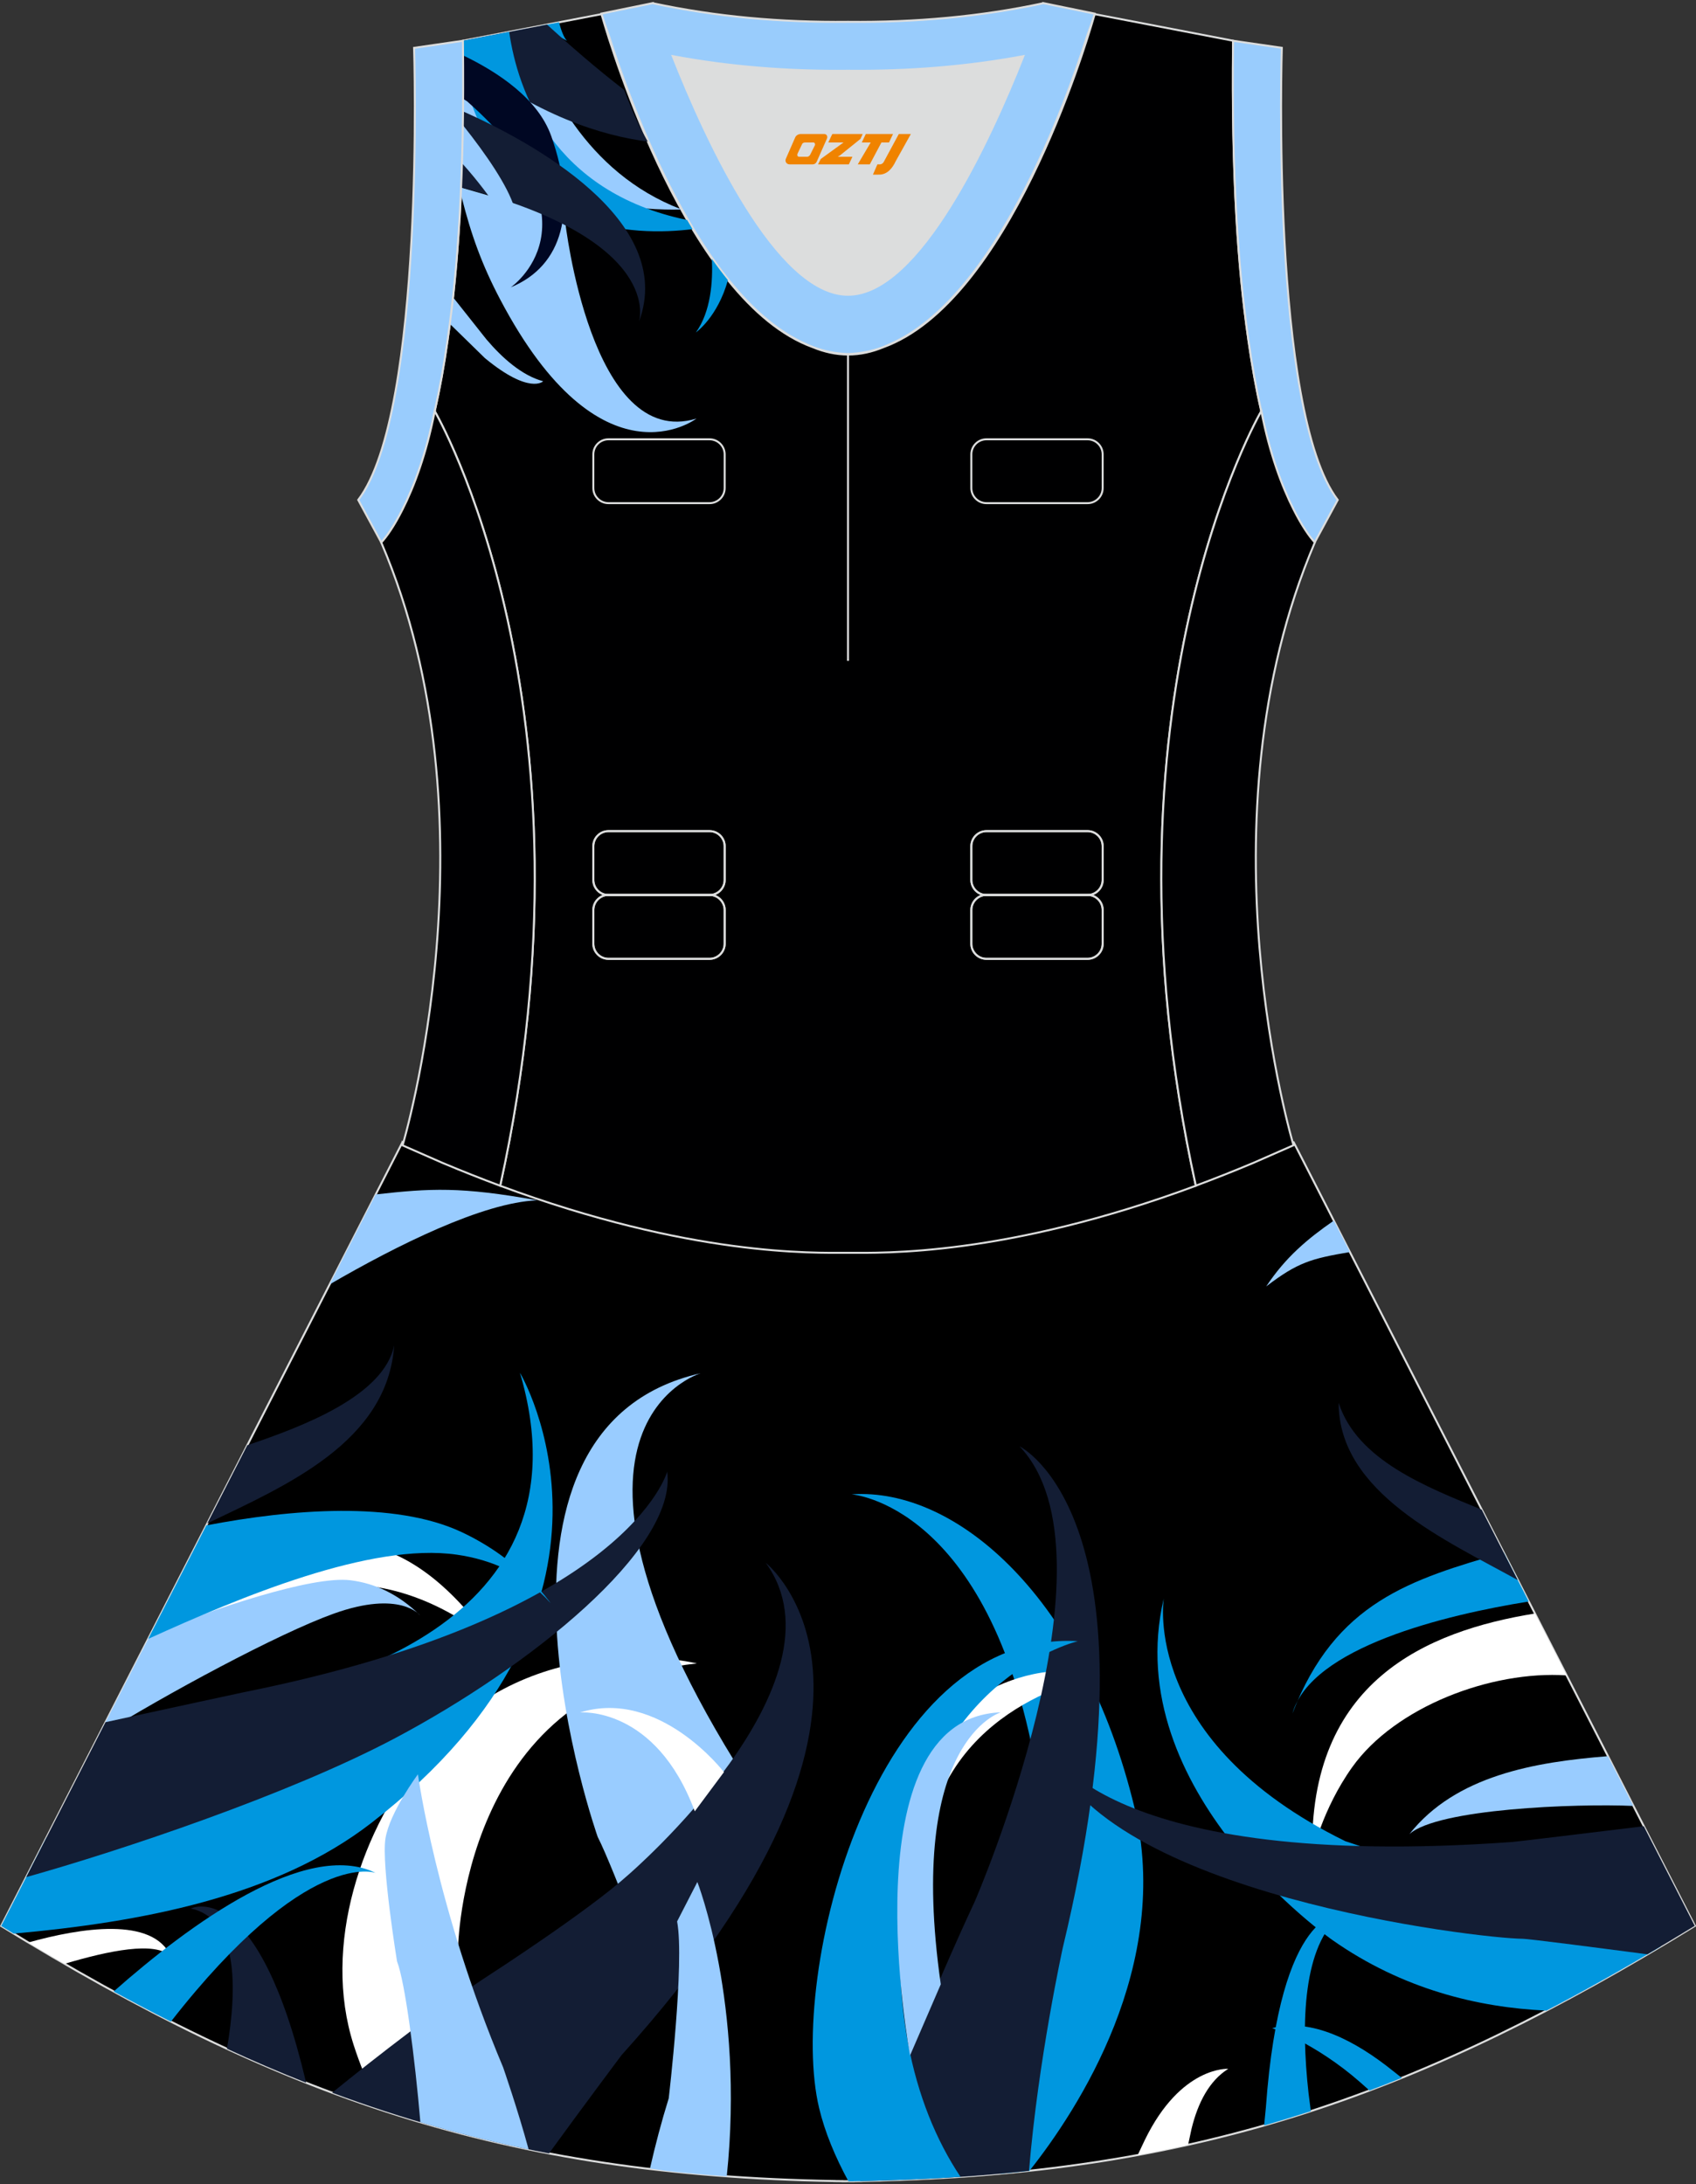 <?xml version="1.0" encoding="utf-8"?>
<!-- Generator: Adobe Illustrator 24.0.1, SVG Export Plug-In . SVG Version: 6.00 Build 0)  -->
<svg xmlns="http://www.w3.org/2000/svg" xmlns:xlink="http://www.w3.org/1999/xlink" version="1.1" id="图层_1" x="0px" y="0px" width="380.2px" height="489.6px" viewBox="0 0 380.2 489.6" enable-background="new 0 0 380.2 489.6" xml:space="preserve">
<rect x="0" y="0" width="380.2" height="489.6" fill="#333333" stroke="none"/>
<g>
	<path fill-rule="evenodd" clip-rule="evenodd" stroke="#DCDDDD" stroke-width="0.446" stroke-miterlimit="22.926" d="   M90.16,256.15L0.27,431.71c62.23,38.24,112.66,55.91,186.88,57.17v0.01c0.57,0.01,1.15,0.02,1.72,0.02v0.02h0.09l0,0   c0.38,0,0.76-0.01,1.15-0.01h0.01h0.01h0.01c0.38,0,0.76,0.01,1.15,0.01l0,0h0.08v-0.02c0.57-0.01,1.15-0.02,1.72-0.02v-0.01   c1.4-0.02,2.81-0.06,4.21-0.11c0.15-0.01,0.3-0.02,0.45-0.02c71.67-1.92,121.28-19.64,182.19-57.07l-89.92-175.62l0,0l0,0   l-0.01-0.02H290h-0.01l-8.95,3.93l0,0c-4.45,1.88-8.76,3.58-12.92,5.13c-38.46,14.29-64.54,15.05-75.03,15.05h-0.06h-0.06h-0.06   h-0.06h-0.05h-0.01h-0.05h-0.05h-0.06h-0.11h-0.05h-0.11h-0.05h-0.03h-0.02h-0.05h-0.05h-0.1h-0.05h-0.05h-0.05h-0.05h-0.05h-0.02   h-0.03h-0.05h-0.05h-0.05h-0.05h-0.05h-0.05h-0.05h-0.04h-0.05h-0.01h-0.03h-0.05h-0.05h-0.05h-0.05h-0.04H191h-0.04h-0.04h-0.04   l0,0h-0.04h-0.04h-0.04h-0.04h-0.04h-0.04h-0.04h-0.04h-0.04h-0.03h-0.01h-0.04h-0.04h-0.04h-0.04h-0.04h-0.03h-0.04h-0.04h-0.04   h-0.02l0,0h-0.01h-0.02h-0.04H190h-0.04h-0.04h-0.04h-0.04h-0.04h-0.04h-0.04h-0.01h-0.03h-0.04h-0.04h-0.04h-0.04h-0.04h-0.04   h-0.04h-0.04h-0.04l0,0h-0.04h-0.04h-0.04h-0.04h-0.04h-0.04h-0.05h-0.04h-0.05h-0.03h-0.01h-0.05h-0.05h-0.05h-0.05h-0.05h-0.05   h-0.05h-0.05h-0.05h-0.03h-0.02h-0.05h-0.05h-0.05h-0.05h-0.05h-0.1H188h-0.05h-0.02h-0.03h-0.05h-0.11h-0.05h-0.11h-0.05h-0.05   h-0.06h-0.01h-0.05h-0.06h-0.06h-0.06h-0.06c-10.5-0.01-36.58-0.77-75.03-15.06c-4.16-1.54-8.47-3.25-12.92-5.13l0,0l-8.95-3.93   l0,0l-0.01-0.01L90.16,256.15z"/>
	<path fill-rule="evenodd" clip-rule="evenodd" fill="#0097DF" d="M190.89,334.96c0,0,30.77,2.11,41.34,61.24   c10.57,59.12-11.51,51.85-10.57,65.46l2.69,25.57c2.16-0.2,4.3-0.41,6.43-0.64c10.78-13.59,32.09-46.04,23.53-81.47   C243.03,358.42,214.61,333.32,190.89,334.96z"/>
	<path fill-rule="evenodd" clip-rule="evenodd" fill="#99CCFF" d="M299,273.61c-5.88,4.07-10.82,8.21-15.14,14.74   c7.06-5.4,10.08-6.23,18.75-7.7L299,273.61z"/>
	<path fill-rule="evenodd" clip-rule="evenodd" fill="#FFFFFF" d="M207.98,388.81c0,0,17.56-18.94,38.58-13.18   c0,0-32.91,5.21-38.6,36.11C207.96,411.74,204.17,389.59,207.98,388.81z"/>
	<path fill-rule="evenodd" clip-rule="evenodd" fill="#FFFFFF" d="M84.64,471.52c2.12,0.66,4.27,1.32,6.46,1.97l11.57-36.5   c0,0,0.63-58.5,53.55-64.13c0,0-36.17-8.99-60.57,19.6c-14.74,17.27-23.49,43.74-16.37,65.92   C80.53,462.28,82.26,466.66,84.64,471.52z"/>
	<path fill-rule="evenodd" clip-rule="evenodd" fill="#99CCFF" d="M148.63,448.59c0,0-11.12-30.03-14.64-36.84   c0,0-32.33-91.42,23.1-103.94c0,0-42.9,12.52,15.03,98.54L148.63,448.59z"/>
	<path fill-rule="evenodd" clip-rule="evenodd" fill="#99CCFF" d="M73.91,287.89c15.14-8.79,34.36-18.36,46.51-18.84   c-17.1-3.09-23.94-2.69-36.19-1.32L73.91,287.89z"/>
	<path fill-rule="evenodd" clip-rule="evenodd" fill="#131D34" d="M230.68,486.6c2.04-24.88,7.59-50.1,7.59-50.1   c23.17-96.35-9.71-112.3-9.71-112.3c23.49,24.71-10.02,101.98-10.02,101.98c-9.87,21.16-18.74,43.7-25.71,62.72h0.26v-0.01   c1.4-0.02,2.81-0.06,4.21-0.11c0.15-0.01,0.3-0.02,0.45-0.02C209.24,488.45,220.18,487.73,230.68,486.6z"/>
	<path fill-rule="evenodd" clip-rule="evenodd" fill="#131D34" d="M68.63,466.85c-0.51-2.04-0.95-3.8-1.06-4.26   c-10.82-41.78-24.79-34.8-24.79-34.8c10.57,2.25,10.46,17.65,8.1,31.44C56.8,461.97,62.7,464.51,68.63,466.85L68.63,466.85z    M74.47,469.09c15.75,5.87,31.72,10.38,48.6,13.6c7.61-10.48,16.27-22.04,16.27-22.04c71.5-79.3,32.32-110.35,32.32-110.35   c19.44,26.75-30.85,69.98-30.85,69.98c-9.13,8.23-31.07,22.39-31.07,22.39C99.83,449.08,83.67,461.55,74.47,469.09z"/>
	<path fill-rule="evenodd" clip-rule="evenodd" fill="#FFFFFF" d="M57.1,352.47l-23.68,14.51l-1.56,3.05   c13.9-5.67,32.83-12.5,36.06-13.41c22.77-6.38,42.17,11.32,42.17,11.32C90.94,341.12,72.2,342.39,57.1,352.47z"/>
	<path fill-rule="evenodd" clip-rule="evenodd" fill="#FFFFFF" d="M14.48,440.19c9.79-2.9,20.31-5.16,23.83-1.67   c-4.05-8.98-20.29-6.38-31.95-3.11C9.08,437.04,11.79,438.64,14.48,440.19z"/>
	<path fill-rule="evenodd" clip-rule="evenodd" fill="#99CCFF" d="M22.04,389.19c15.16-9.46,40.32-23.01,52.72-27.47   c14.98-5.39,19.41,0.36,19.41,0.36c-4.84-4.77-10.13-7.17-15.57-7.86c-8.64-1.1-31.3,6.56-44.88,12.18L22.04,389.19z"/>
	<path fill-rule="evenodd" clip-rule="evenodd" fill="#0097DF" d="M293.86,473.22c-0.23-1.7-0.46-3.45-0.51-3.93   c-1.78-16-1.25-33.15,7.27-40.17c0,0-13.59-1.87-16.85,43.34c-0.03,0.45-0.22,2.25-0.39,3.98   C286.89,475.42,290.38,474.35,293.86,473.22z"/>
	<path fill-rule="evenodd" clip-rule="evenodd" fill="#0097DF" d="M314.24,465.76c-0.94-0.75-1.74-1.38-1.93-1.53   c-8.42-6.77-18.26-11.95-27.12-9.62c0,0,9.68,3.31,19.74,12.14c0.17,0.15,1.04,0.92,2.07,1.84   C309.42,467.68,311.83,466.74,314.24,465.76z"/>
	<path fill-rule="evenodd" clip-rule="evenodd" fill="#FFFFFF" d="M266.34,480.76c0.35-1.64,0.69-3.23,0.78-3.62   c1.43-5.82,3.97-10.75,8.23-13.41c0,0-10.61-0.7-18.71,15.95c-0.19,0.38-0.89,1.87-1.6,3.38   C258.85,482.36,262.61,481.59,266.34,480.76z"/>
	<path fill-rule="evenodd" clip-rule="evenodd" fill="#FFFFFF" d="M344.08,361.67c-24.34,3.94-50.79,15.25-49.9,53.98   c0,0,2.19-10.06,8.96-19.55c9.65-13.52,31.13-21.68,48.04-20.56L344.08,361.67z"/>
	<path fill-rule="evenodd" clip-rule="evenodd" fill="#0097DF" d="M337.09,348.01c-20.73,6-37.75,11.06-47.35,36.04   c4.23-14.81,34.21-22.07,52.96-25.07L337.09,348.01z"/>
	<path fill-rule="evenodd" clip-rule="evenodd" fill="#0097DF" d="M372.34,436.28l-70.77-23.58   c-45.91-22.55-40.68-54.41-40.68-54.41c-10.2,43.34,37.86,76.61,37.86,76.61c15.69,11,32.62,15.09,47.92,15.78   C355.09,446.29,363.61,441.49,372.34,436.28z"/>
	<path fill-rule="evenodd" clip-rule="evenodd" fill="#FFFFFF" d="M130.03,383.85c0,0,16.92-1.52,25.72,22.16l6.54-8.79   C162.28,397.22,147.84,378.36,130.03,383.85z"/>
	<path fill-rule="evenodd" clip-rule="evenodd" fill="#99CCFF" d="M360.45,393.65c-16.4,1.3-34.13,4.34-44.5,17.47   c6.36-5.71,37.38-6.88,50.2-6.32L360.45,393.65z"/>
	<path fill-rule="evenodd" clip-rule="evenodd" fill="#0097DF" d="M38.31,453.15c30.6-39.18,45.91-33.33,45.91-33.33   c-15.62-7.6-41.73,11.54-58.74,26.57C29.79,448.75,34.06,451,38.31,453.15z"/>
	<path fill-rule="evenodd" clip-rule="evenodd" fill="#0097DF" d="M46.66,382.69l-36.23,29.19L0.27,431.71   c0.94,0.57,1.87,1.14,2.8,1.71c28.38-2.54,58.69-8.17,80.18-24.81c63.9-49.48,33.31-100.91,33.31-100.91   C133.35,364.69,72.01,379.17,46.66,382.69z"/>
	<path fill-rule="evenodd" clip-rule="evenodd" fill="#0097DF" d="M215.32,487.94c-11.03-16.53-16.26-40.18-12.21-69.63   c5.87-42.7,38.52-50.44,38.52-50.44c-46.04-2.58-65.06,75.08-58.01,104.64c1.3,5.46,3.63,11,6.57,16.42c0.37,0,0.73,0.01,1.1,0.01   l0,0h0.08v-0.02c0.57-0.01,1.15-0.02,1.72-0.02v-0.01c1.4-0.02,2.81-0.06,4.21-0.11c0.15-0.01,0.3-0.02,0.45-0.02   C203.75,488.6,209.6,488.32,215.32,487.94z"/>
	<path fill-rule="evenodd" clip-rule="evenodd" fill="#99CCFF" d="M118.5,481.78c-2.4-8.84-5.71-18.38-5.71-18.38   c-15.03-35.67-19.1-65.69-19.1-65.69s-6.34,8.52-7.28,14.39c-0.94,5.86,2.59,27.53,2.59,27.53c1.83,4.72,4.01,21.77,5.24,36.07   C102.17,478.05,110.23,480.07,118.5,481.78z"/>
	<path fill-rule="evenodd" clip-rule="evenodd" fill="#99CCFF" d="M145.71,486.06c1.14,0.18,2.28,0.35,3.42,0.52   c4.51,0.49,9.11,0.91,13.79,1.25c4.06-38.8-6.59-65.98-6.59-65.98l-4.54,8.84c1.72,9.15-1.88,39.65-1.88,39.65   C148.27,475.61,146.88,480.91,145.71,486.06z"/>
	<path fill-rule="evenodd" clip-rule="evenodd" fill="#99CCFF" d="M224.36,383.82c0,0-21.29,6.21-13.46,60.96l-6.89,15.95   C204,460.73,189.91,385.11,224.36,383.82z"/>
	<path fill-rule="evenodd" clip-rule="evenodd" fill="#131D34" d="M368.49,409.35c-12.93,1.57-28.53,3.47-29.45,3.53   c-91.72,6.63-103.98-21.3-103.98-21.3c11.65,33.08,96.54,42.94,106.31,43c1.25,0.01,15.53,1.85,27.94,3.48   c3.5-2.06,7.04-4.19,10.61-6.38L368.49,409.35z"/>
	<path fill-rule="evenodd" clip-rule="evenodd" fill="#131D34" d="M5.88,420.76c21.03-5.9,58.83-18.5,82.67-31.14   c30.07-15.94,63.33-42.44,61.02-59.75c0,0-8.71,32.15-94.94,49.45c-1.35,0.27-17.15,3.71-30.98,6.71L5.88,420.76z"/>
	<path fill-rule="evenodd" clip-rule="evenodd" fill="#0097DF" d="M33.22,367.36c20.66-9.4,49.89-21.64,69.17-18.88   c7.89,1.13,15.26,4.35,21.03,10.85c0,0-6.59-9.67-19.98-15.93c-14.96-7-38.17-5.13-57.19-1.48L33.22,367.36z"/>
	<path fill-rule="evenodd" clip-rule="evenodd" fill="#131D34" d="M46.47,341.47c17.61-8.47,40.42-18.21,41.9-39.95   c-2.27,11.32-20.38,18.2-32.93,22.43L46.47,341.47z"/>
	<path fill-rule="evenodd" clip-rule="evenodd" fill="#131D34" d="M332.16,338.39c-12.46-5.11-27.95-11.12-32.07-23.95   c0,20.21,24.08,30.82,40.15,39.74L332.16,338.39z"/>
	<path fill-rule="evenodd" clip-rule="evenodd" fill="#DCDDDD" d="M229.41,12.59c-7.46,18.85-23.33,53.48-39.3,53.48   c-15.98,0-31.85-34.63-39.3-53.48c12.63,2.36,25.74,3.42,39.3,3.27l0,0C203.66,16,216.78,14.95,229.41,12.59z"/>
	
		<path fill-rule="evenodd" clip-rule="evenodd" fill="#99CCFC" stroke="#DCDDDD" stroke-width="0.446" stroke-miterlimit="22.926" d="   M229.41,12.59c-7.46,18.85-23.33,53.48-39.3,53.48c-15.98,0-31.85-34.63-39.3-53.48c12.63,2.36,25.74,3.42,39.3,3.27l0,0   C203.66,16,216.78,14.95,229.41,12.59L229.41,12.59L229.41,12.59z M190.1,79.36c2.73-0.08,5.38-0.62,7.93-1.55   c0.47-0.2,0.94-0.41,1.41-0.63c23.89-10.33,39.59-54.32,44.3-69.19c0.71-1.97,1.2-3.42,1.46-4.19l0.21-0.74l-11.6-2.38   c0,0-0.01,0.02-0.02,0.06c-13.97,2.98-28.55,4.31-43.68,4.15l0,0c-15.14,0.16-29.72-1.17-43.68-4.15   c-0.01-0.04-0.02-0.06-0.02-0.06l-11.59,2.37l0.21,0.74c0.26,0.77,0.75,2.22,1.46,4.19c4.71,14.86,20.41,58.85,44.29,69.19   c0.47,0.23,0.94,0.44,1.41,0.63C184.73,78.75,187.37,79.29,190.1,79.36z"/>
	
		<path fill-rule="evenodd" clip-rule="evenodd" fill="#000001" stroke="#DCDDDD" stroke-width="0.446" stroke-miterlimit="22.926" d="   M276.42,9.8c0-0.21,0.01-0.43,0.01-0.64C276.43,9.37,276.43,9.59,276.42,9.8L276.42,9.8L276.42,9.8z M103.78,9.8   c0-0.21-0.01-0.43-0.01-0.64C103.78,9.37,103.78,9.59,103.78,9.8L103.78,9.8L103.78,9.8z M103.03,48.71c0,0.05-0.01,0.1-0.01,0.14   c-0.56,9.72-1.43,18.84-2.67,27.25c0,0.01,0,0.01,0,0.02c-0.81,5.77-1.78,11.13-2.9,16.05c0,0,38.41,65.65,14.68,173.62   c42.79,15.88,70.25,15.03,77.97,15.03s35.18,0.85,77.97-15.03c-23.73-107.97,14.68-173.62,14.68-173.62   c-1.12-4.92-2.09-10.28-2.9-16.05c0-0.01,0-0.01,0-0.02c-1.23-8.41-2.1-17.53-2.66-27.25c0-0.05-0.01-0.1-0.01-0.15   c0-0.01,0-0.03,0-0.04c0-0.01,0-0.03,0-0.04c-0.68-11.89-0.9-24.67-0.75-38.16c0-0.22,0.01-0.44,0.01-0.67l0.01-0.64   c0-0.01,0-0.02,0-0.02l-31.03-5.96c0,0-0.07,0.22-0.21,0.63c-2.06,7.13-19.21,63.84-47.16,74.01c-2.59,1.07-5.23,1.66-7.93,1.66   c-2.69,0-5.34-0.59-7.93-1.66c-27.94-10.17-45.1-66.89-47.16-74.01c-0.14-0.42-0.21-0.63-0.21-0.63l-31.03,5.96   c0,0.01,0,0.02,0,0.02l0.01,0.65c0,0.22,0.01,0.44,0.01,0.67c0.14,13.48-0.08,26.27-0.75,38.16c0,0.02,0,0.03,0,0.04   C103.03,48.68,103.03,48.7,103.03,48.71z"/>
	<path fill-rule="evenodd" clip-rule="evenodd" fill="#0097DF" d="M125.31,5c0.48,1.77,1.08,3.42,1.78,4.13c0,0-2.72-1.37-5.79-3.36   L125.31,5z"/>
	<path fill-rule="evenodd" clip-rule="evenodd" fill="#99CCFF" d="M118.24,6.35c3.71,12.04,12.96,32.34,34.41,40.54l0.03,0.06   c-1.88,0.08-30.79,1.05-48.97-16.39c0.13-6.5,0.15-13.2,0.07-20.09c0-0.22-0.01-0.44-0.01-0.67l-0.01-0.64c0-0.01,0-0.01,0-0.02   L118.24,6.35L118.24,6.35L118.24,6.35z M103.78,9.8c0-0.21,0-0.43-0.01-0.64C103.77,9.37,103.78,9.58,103.78,9.8z"/>
	<path fill-rule="evenodd" clip-rule="evenodd" fill="#0097DF" d="M156.01,74.51c0,0,4.83-3.36,7.17-11.71   c-1.24-1.53-2.44-3.13-3.6-4.78C159.83,63.05,159.37,69.8,156.01,74.51z"/>
	<path fill-rule="evenodd" clip-rule="evenodd" fill="#99CCFF" d="M109.05,76.08c3.53,4.15,7.95,8.1,12.72,9.38   c0,0-3.04,3.09-13.06-5.18l-7.87-7.69c0.26-1.95,0.5-3.94,0.72-5.96L109.05,76.08z"/>
	<path fill-rule="evenodd" clip-rule="evenodd" fill="#131D34" d="M122.62,5.51c4.84,4.41,11.08,9.87,17.32,14.66l0.76,2l0.82,1.99   l0.82,1.92l0.83,1.79l0.8,1.58l0.89,1.66l0.29,0.51l0.05,0.11c-10.1-1.29-24.75-5.72-41.39-18.67c-0.01-0.86-0.02-1.72-0.02-2.59   c0-0.22-0.01-0.44-0.01-0.67l-0.01-0.64c0-0.01,0-0.01,0-0.02L122.62,5.51L122.62,5.51L122.62,5.51z M103.78,9.8   c0-0.21,0-0.43-0.01-0.64C103.77,9.37,103.78,9.58,103.78,9.8z"/>
	<path fill-rule="evenodd" clip-rule="evenodd" fill="#0097DF" d="M114.14,7.14c1.9,13.1,9.62,35.85,39.89,42.17   c0.4,0.69,0.81,1.37,1.21,2.05c-12.44,1.57-42.66,1.46-51.41-34.4c-0.01-2.15-0.02-4.31-0.04-6.49c0-0.22-0.01-0.44-0.01-0.67   l-0.01-0.64c0-0.01,0-0.02,0-0.02L114.14,7.14L114.14,7.14L114.14,7.14z M103.78,9.8c0-0.21,0-0.43-0.01-0.64   C103.77,9.37,103.78,9.58,103.78,9.8z"/>
	<path fill-rule="evenodd" clip-rule="evenodd" fill="#99CCFF" d="M126.69,49.59c0,0,5.75,51.46,29.44,44.23   c0,0-21.35,16.36-44.02-26.73c-4.04-7.67-6.49-14.43-8.62-22.91l-0.19-0.47c0.02-0.55,0.05-1.1,0.07-1.66   C109.53,43.8,126.55,48.69,126.69,49.59z"/>
	<path fill-rule="evenodd" clip-rule="evenodd" fill="#000723" d="M103.8,12.41c8.02,3.85,16.83,9.78,19.78,18.11   c5.86,16.54,2.65,29.06-9.09,33.89c0,0,21.16-14.47-9.78-41.7c0,0-0.33-0.21-0.9-0.56C103.84,18.95,103.83,15.7,103.8,12.41z"/>
	<path fill-rule="evenodd" clip-rule="evenodd" fill="#131D34" d="M103.79,24.96c15.03,6.71,47.95,24.35,39.45,47.15   c0,0,6-18.25-39.88-30.11C103.6,36.48,103.74,30.8,103.79,24.96z"/>
	<path fill-rule="evenodd" clip-rule="evenodd" fill="#99CCFF" d="M103.76,28.03c5.26,6.62,10.04,13.58,11.57,18.58l-4.95-1.52   c0,0-2.98-4.3-6.82-8.52C103.65,33.77,103.71,30.92,103.76,28.03z"/>
	<g>
		<path fill="none" stroke="#DCDDDD" stroke-width="0.446" stroke-miterlimit="22.926" d="M221.13,186.3h22.68    c1.86,0,3.38,1.52,3.38,3.38v7.56c0,1.86-1.52,3.38-3.38,3.38h-22.68c-1.86,0-3.38-1.52-3.38-3.38v-7.56    C217.75,187.82,219.27,186.3,221.13,186.3z"/>
		<path fill="none" stroke="#DCDDDD" stroke-width="0.446" stroke-miterlimit="22.926" d="M221.13,186.3h22.68    c1.86,0,3.38,1.52,3.38,3.38v7.56c0,1.86-1.52,3.38-3.38,3.38h-22.68c-1.86,0-3.38-1.52-3.38-3.38v-7.56    C217.75,187.82,219.27,186.3,221.13,186.3z"/>
		<path fill="none" stroke="#DCDDDD" stroke-width="0.446" stroke-miterlimit="22.926" d="M136.39,186.3h22.68    c1.86,0,3.38,1.52,3.38,3.38v7.56c0,1.86-1.52,3.38-3.38,3.38h-22.68c-1.86,0-3.38-1.52-3.38-3.38v-7.56    C133.01,187.82,134.53,186.3,136.39,186.3z"/>
		<path fill="none" stroke="#DCDDDD" stroke-width="0.446" stroke-miterlimit="22.926" d="M136.39,186.3h22.68    c1.86,0,3.38,1.52,3.38,3.38v7.56c0,1.86-1.52,3.38-3.38,3.38h-22.68c-1.86,0-3.38-1.52-3.38-3.38v-7.56    C133.01,187.82,134.53,186.3,136.39,186.3z"/>
		<path fill="none" stroke="#DCDDDD" stroke-width="0.446" stroke-miterlimit="22.926" d="M221.13,200.6h22.68    c1.86,0,3.38,1.52,3.38,3.38v7.56c0,1.86-1.52,3.38-3.38,3.38h-22.68c-1.86,0-3.38-1.52-3.38-3.38v-7.56    C217.75,202.12,219.27,200.6,221.13,200.6z"/>
		<path fill="none" stroke="#DCDDDD" stroke-width="0.446" stroke-miterlimit="22.926" d="M221.13,200.6h22.68    c1.86,0,3.38,1.52,3.38,3.38v7.56c0,1.86-1.52,3.38-3.38,3.38h-22.68c-1.86,0-3.38-1.52-3.38-3.38v-7.56    C217.75,202.12,219.27,200.6,221.13,200.6z"/>
		<path fill="none" stroke="#DCDDDD" stroke-width="0.446" stroke-miterlimit="22.926" d="M136.39,200.6h22.68    c1.86,0,3.38,1.52,3.38,3.38v7.56c0,1.86-1.52,3.38-3.38,3.38h-22.68c-1.86,0-3.38-1.52-3.38-3.38v-7.56    C133.01,202.12,134.53,200.6,136.39,200.6z"/>
		<path fill="none" stroke="#DCDDDD" stroke-width="0.446" stroke-miterlimit="22.926" d="M136.39,200.6h22.68    c1.86,0,3.38,1.52,3.38,3.38v7.56c0,1.86-1.52,3.38-3.38,3.38h-22.68c-1.86,0-3.38-1.52-3.38-3.38v-7.56    C133.01,202.12,134.53,200.6,136.39,200.6z"/>
		<path fill="none" stroke="#DCDDDD" stroke-width="0.446" stroke-miterlimit="22.926" d="M221.13,98.47h22.68    c1.86,0,3.38,1.52,3.38,3.38v7.55c0,1.86-1.52,3.38-3.38,3.38h-22.68c-1.86,0-3.38-1.52-3.38-3.38v-7.55    C217.75,99.98,219.27,98.47,221.13,98.47z"/>
		<path fill="none" stroke="#DCDDDD" stroke-width="0.446" stroke-miterlimit="22.926" d="M136.39,98.47h22.68    c1.86,0,3.38,1.52,3.38,3.38v7.55c0,1.86-1.52,3.38-3.38,3.38h-22.68c-1.86,0-3.38-1.52-3.38-3.38v-7.55    C133.01,99.98,134.53,98.47,136.39,98.47z"/>
	</g>
	<path fill="none" stroke="#DCDDDD" stroke-width="0.446" stroke-miterlimit="22.926" d="M190.1,79.36v68.77V79.36z"/>
	
		<path fill-rule="evenodd" clip-rule="evenodd" fill="#99CCFD" stroke="#DCDDDD" stroke-width="0.446" stroke-miterlimit="22.926" d="   M276.42,9.8c-0.16,13.75,0.05,26.77,0.75,38.87c0,0.02,0,0.03,0,0.04c0.56,9.68,1.43,18.79,2.67,27.39c0,0.01,0,0.01,0,0.02   c0.82,5.77,1.78,11.13,2.9,16.05v0.01c1.9,9.63,4.68,17.01,7.25,22.1c0.01,0.01,0.01,0.01,0.01,0.02c1.72,3.39,3.39,5.84,4.71,7.3   l5.17-9.54c-15.12-19.87-12.53-101.34-12.53-101.34l-10.92-1.58c0,0.01,0,0.01,0,0.02C276.43,9.37,276.43,9.59,276.42,9.8z"/>
	
		<path fill-rule="evenodd" clip-rule="evenodd" fill="#99CCFD" stroke="#DCDDDD" stroke-width="0.446" stroke-miterlimit="22.926" d="   M103.78,9.8c0.16,13.75-0.05,26.77-0.75,38.87c0,0.02,0,0.03,0,0.04c-0.56,9.68-1.43,18.79-2.68,27.39c0,0.01,0,0.01,0,0.02   c-0.81,5.77-1.78,11.13-2.9,16.05v0.01c-1.9,9.63-4.68,17.01-7.25,22.1c0,0.01-0.01,0.01-0.01,0.02c-1.72,3.39-3.39,5.84-4.71,7.3   l-5.17-9.54C95.42,92.2,92.83,10.73,92.83,10.73l10.94-1.59c0,0.01,0,0.02,0,0.02C103.78,9.37,103.78,9.59,103.78,9.8z"/>
	
		<path fill-rule="evenodd" clip-rule="evenodd" fill="#000002" stroke="#DCDDDD" stroke-width="0.446" stroke-miterlimit="22.926" d="   M97.45,92.17c0,0,38.41,65.65,14.68,173.62c-4.16-1.55-8.47-3.25-12.92-5.12l0,0l-8.95-3.93l0,0l-0.01-0.01   c0,0,21.88-72.71-4.77-135.11l-0.01-0.02c1.21-1.29,2.91-3.73,4.71-7.3c0-0.01,0.01-0.01,0.01-0.02   C92.83,109.08,95.6,101.66,97.45,92.17L97.45,92.17z"/>
	
		<path fill-rule="evenodd" clip-rule="evenodd" fill="#000002" stroke="#DCDDDD" stroke-width="0.446" stroke-miterlimit="22.926" d="   M282.76,92.15c0,0-38.41,65.65-14.68,173.62c4.16-1.55,8.47-3.25,12.92-5.12l0,0l8.95-3.93l0,0l0.02-0.01   c0,0-21.88-72.71,4.77-135.1l0.01-0.02c-1.21-1.29-2.91-3.73-4.71-7.3c0-0.01-0.01-0.01-0.01-0.02   C287.38,109.06,284.61,101.64,282.76,92.15L282.76,92.15z"/>
	
</g>
<g>
	<path fill="#F08300" d="M201.49,30.04l-3.4,6.3c-0.2,0.3-0.5,0.5-0.8,0.5h-0.6l-1,2.3h1.2c2,0.1,3.2-1.5,3.9-3L204.19,30.04h-2.5L201.49,30.04z"/>
	<polygon fill="#F08300" points="194.29,30.04 ,200.19,30.04 ,199.29,31.94 ,197.59,31.94 ,194.99,36.84 ,192.29,36.84 ,195.19,31.94 ,193.19,31.94 ,194.09,30.04"/>
	<polygon fill="#F08300" points="188.29,35.14 ,187.79,35.14 ,188.29,34.84 ,192.89,31.14 ,193.39,30.04 ,186.59,30.04 ,186.29,30.64 ,185.69,31.94 ,188.49,31.94 ,189.09,31.94 ,183.99,35.64    ,183.39,36.84 ,189.99,36.84 ,190.29,36.84 ,191.09,35.14"/>
	<path fill="#F08300" d="M184.79,30.04H179.49C178.99,30.04,178.49,30.34,178.29,30.74L176.19,35.54C175.89,36.14,176.29,36.84,176.99,36.84h5.2c0.4,0,0.7-0.2,0.9-0.6L185.39,31.04C185.59,30.54,185.29,30.04,184.79,30.04z M182.69,32.54L181.59,34.74C181.39,35.04,181.09,35.14,180.99,35.14l-1.8,0C178.99,35.14,178.59,35.04,178.79,34.44l1-2.1c0.1-0.3,0.4-0.4,0.7-0.4h1.9   C182.59,31.94,182.79,32.24,182.69,32.54z"/>
</g>
</svg>